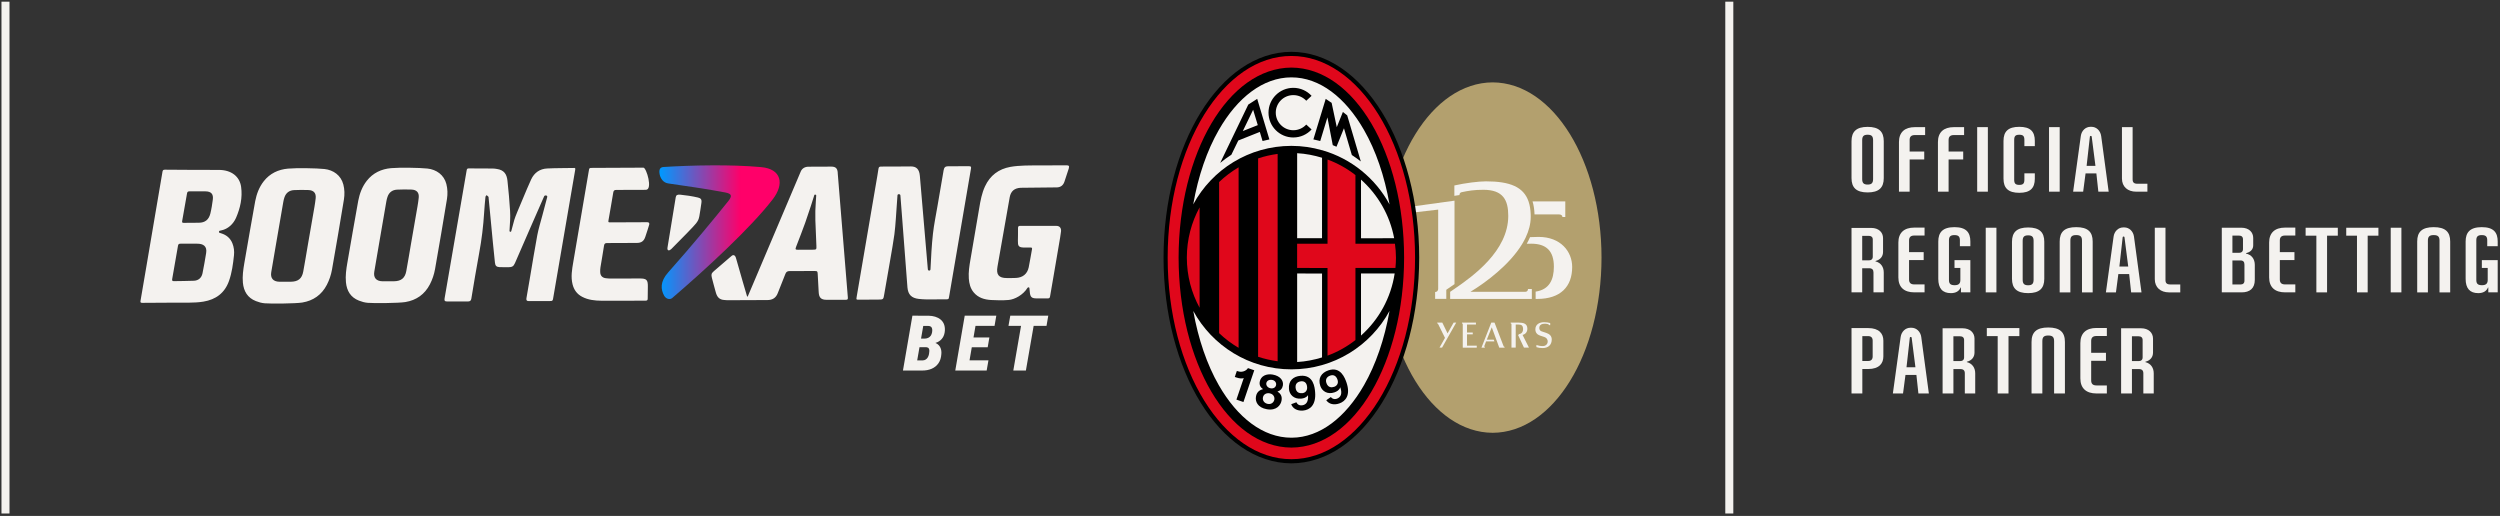 <svg width="911" height="188" viewBox="0 0 911 188" fill="none" xmlns="http://www.w3.org/2000/svg">
<rect x="0" y="0" width="911" height="188" fill="#333333" stroke="none"/>
<path d="M2 0.611V187.117" stroke="#F4F2EF" stroke-width="2.925" stroke-miterlimit="10"/>
<path d="M630.158 0.611V187.117" stroke="#F4F2EF" stroke-width="2.925" stroke-miterlimit="10"/>
<path d="M543.928 30.016C521.765 30.122 504.28 58.804 504.27 93.877C504.28 128.927 521.768 157.615 543.928 157.712C566.102 157.615 583.574 128.93 583.594 93.877C583.574 58.807 566.102 30.122 543.928 30.016Z" fill="#B3A06E"/>
<path d="M522.961 106.412V108.917H527.03V105.596L527.636 105.177C527.915 104.984 528.215 104.78 528.531 104.564C528.993 104.248 529.496 103.904 530.025 103.538V73.121L514.929 75.203V77.444L524.072 76.382V105.19C524.072 106.053 523.513 106.412 522.954 106.412H522.961Z" fill="#F4F2EF"/>
<path d="M558.196 105.317H556.799C556.799 105.793 556.532 106.34 555.8 106.34L535.826 106.333C541.463 102.913 550.081 96.491 554.669 88.928C555.148 88.142 555.581 87.343 555.96 86.537C557.115 84.096 557.8 81.561 557.8 78.993C557.8 78.704 557.793 78.417 557.787 78.137C557.727 76.332 557.467 74.76 557.002 73.405C555.188 68.113 550.22 66.081 541.489 66.081C538.761 66.081 533.9 66.697 529.97 67.586V71.363L531.833 71.073C531.833 70.594 532.033 70.184 532.565 70.048C535.161 69.501 537.16 69.158 540.554 69.158C547.745 69.158 549.611 72.918 549.611 78.657C549.611 91.429 536.791 100.621 530.033 105.251C529.451 105.647 528.919 106.01 528.439 106.34V108.924H558.199V105.324L558.196 105.317Z" fill="#F4F2EF"/>
<path d="M538.13 126.676V125.973H534.577V121.82H536.673V121.17H534.577V118.266H537.831V117.563H532.743V117.85C532.9 117.85 533.029 117.953 533.029 118.176V126.679H538.13V126.676Z" fill="#F4F2EF"/>
<path d="M541.531 124.411H544.562L544.329 123.775H541.79L543.6 119.269L546.332 126.679H548.259V126.393C548.049 126.393 547.959 126.289 547.883 126.093L544.605 117.563H543.421L539.844 126.679H541.055V126.393C540.925 126.393 540.859 126.313 540.859 126.209C540.859 126.169 540.872 126.103 540.899 126.053L541.534 124.411H541.531Z" fill="#F4F2EF"/>
<path d="M525.486 126.675L530.64 117.56H529.701L527.489 121.48L525.575 117.56H523.702V117.846C523.805 117.846 523.935 117.859 524.028 118.029L526.554 123.121L524.551 126.678H525.489L525.486 126.675Z" fill="#F4F2EF"/>
<path d="M569.34 79.08H570.391V73.401H558.463C558.885 74.793 559.125 76.369 559.182 78.134H568.136C568.921 78.134 569.343 78.554 569.343 79.08H569.34Z" fill="#F4F2EF"/>
<path d="M572.903 97.314C572.903 91.639 568.704 86.33 560.668 86.33C559.587 86.33 558.539 86.36 557.547 86.417C557.201 87.216 556.799 88.022 556.343 88.828C556.905 88.808 557.457 88.801 557.99 88.801C563.45 88.801 566.232 91.429 566.232 97.157C566.232 101.927 564.571 105.53 559.584 106.266V108.931C559.767 108.931 559.953 108.931 560.139 108.931C568.701 108.931 572.9 104.411 572.9 97.314H572.903Z" fill="#F4F2EF"/>
<path d="M562.166 126.116C561.371 126.116 560.449 125.933 559.864 125.727V126.496C560.656 126.729 561.178 126.836 562.166 126.836C564.156 126.836 565.457 125.69 565.457 123.712C565.457 122.41 564.625 121.694 563.414 121.291L561.734 120.731C561.265 120.574 560.915 120.145 560.915 119.519C560.915 118.27 562.02 117.957 562.892 117.957C563.684 117.957 564.425 118.127 564.532 118.49H564.895V117.72C564.116 117.524 563.647 117.407 562.659 117.407C561.188 117.407 559.484 118.07 559.484 120.012C559.484 121.144 560.11 121.927 561.165 122.276L562.712 122.783C563.637 123.082 563.986 123.758 563.986 124.424C563.986 125.377 563.258 126.116 562.166 126.116Z" fill="#F4F2EF"/>
<path d="M553.578 121.726L553.202 122.116L555.334 126.675H557.155L554.812 122.039C556.037 121.753 556.569 120.827 556.569 119.774C556.569 117.846 555.022 117.56 553.328 117.56H550.493V117.846C550.65 117.846 550.779 117.949 550.779 118.172V126.675H552.327V118.262H553.328C554.499 118.262 555.008 118.679 555.008 120.007C555.008 120.827 554.566 121.623 553.578 121.726Z" fill="#F4F2EF"/>
<path d="M423.993 93.877C424.01 52.693 444.543 18.998 470.576 18.882C496.616 18.998 517.129 52.693 517.156 93.877C517.129 135.045 496.613 168.732 470.576 168.845C444.546 168.732 424.01 135.045 423.993 93.877Z" fill="black"/>
<path d="M474.089 138.942C473.414 139.012 471.96 139.411 472.103 141.197C472.252 143.062 473.52 143.348 474.518 143.275C475.463 143.202 476.445 142.499 476.315 141.043C476.205 139.631 475.46 138.815 474.089 138.942ZM474.089 138.942C473.414 139.012 471.96 139.411 472.103 141.197C472.252 143.062 473.52 143.348 474.518 143.275C475.463 143.202 476.445 142.499 476.315 141.043C476.205 139.631 475.46 138.815 474.089 138.942ZM487.382 138.342C486.926 137.017 486.014 136.417 484.703 136.867C484.055 137.08 482.757 137.856 483.333 139.531C483.931 141.293 485.226 141.277 486.187 140.95C487.086 140.64 487.864 139.748 487.385 138.342M487.382 138.342C486.926 137.017 486.014 136.417 484.703 136.867C484.055 137.08 482.757 137.856 483.333 139.531C483.931 141.293 485.226 141.277 486.187 140.95C487.086 140.64 487.864 139.748 487.385 138.342M462.63 143.321C461.668 143.145 460.44 143.521 460.207 144.85C460.004 146.032 460.8 146.978 462.011 147.188C463.388 147.438 464.223 146.472 464.373 145.619C464.536 144.744 464.094 143.588 462.63 143.321ZM463.631 138.456C462.443 138.239 461.605 138.745 461.442 139.645C461.325 140.371 461.858 141.293 463.009 141.493C464.04 141.686 464.852 141.157 465.009 140.281C465.168 139.345 464.476 138.609 463.628 138.456M463.631 138.456C462.443 138.239 461.605 138.745 461.442 139.645C461.325 140.371 461.858 141.293 463.009 141.493C464.04 141.686 464.852 141.157 465.009 140.281C465.168 139.345 464.476 138.609 463.628 138.456M462.63 143.321C461.668 143.145 460.44 143.521 460.207 144.85C460.004 146.032 460.8 146.978 462.011 147.188C463.388 147.438 464.223 146.472 464.373 145.619C464.536 144.744 464.094 143.588 462.63 143.321ZM472.682 99.649V131.915C475.823 131.741 478.847 131.142 481.745 130.246V129.88L481.752 99.683L472.678 99.653L472.682 99.649ZM472.682 55.827V86.81H481.745L481.752 57.812V57.482C478.864 56.603 475.829 56.004 472.678 55.824M495.95 65.452L495.957 86.817L508.032 86.81C506.458 78.384 502.096 70.934 495.95 65.449M495.95 99.662V122.283C502.405 116.531 506.85 108.608 508.215 99.662H495.95ZM456.644 39.998L452.887 47.754L458.337 45.599L456.644 40.001V39.998ZM456.644 39.998L452.887 47.754L458.337 45.599L456.644 40.001V39.998ZM497.055 47.384C490.253 35.498 480.88 28.201 470.609 28.194C470.589 28.194 470.579 28.201 470.559 28.201V28.194C460.287 28.218 450.911 35.515 444.12 47.384C439.841 54.828 436.626 64.117 434.81 74.471C441.701 61.755 455.13 53.156 470.589 53.156C474.465 53.156 478.198 53.716 481.752 54.741V54.711L481.885 54.765C492.43 57.812 501.217 65.002 506.351 74.494C504.531 64.123 501.33 54.828 497.051 47.384M460.074 51.388L459.079 48.071L451.23 51.201L448.708 56.39C447.291 57.296 445.926 58.285 444.635 59.367L454.874 38.109L458.124 36.024L462.566 50.805C461.728 50.975 460.889 51.161 460.074 51.388ZM471.287 50.099C466.306 50.099 462.24 46.056 462.24 41.05C462.24 36.044 466.306 32.008 471.287 32.008C473.913 32.008 476.285 33.13 477.939 34.925L475.999 36.707C474.821 35.445 473.147 34.659 471.287 34.659C467.767 34.659 464.889 37.516 464.889 41.047C464.889 44.577 467.767 47.454 471.287 47.454C473.147 47.454 474.821 46.665 475.999 45.389L477.942 47.171C476.288 48.976 473.929 50.095 471.287 50.095M492.609 56.486L489.738 46.732L487.016 53.472C486.573 53.276 486.111 53.083 485.658 52.893L483.712 42.778L481.093 51.388C480.281 51.168 479.43 50.968 478.598 50.795L483.09 36.024L485.249 37.476L487.122 46.342L489.352 40.793L490.922 42.046L495.883 58.828C494.829 57.989 493.734 57.226 492.609 56.486ZM452.884 47.754L458.334 45.599L456.64 40.001L452.884 47.757V47.754ZM456.644 39.998L452.887 47.754L458.337 45.599L456.644 40.001V39.998ZM456.644 39.998L452.887 47.754L458.337 45.599L456.644 40.001V39.998ZM462.63 143.321C461.668 143.145 460.44 143.521 460.207 144.85C460.004 146.032 460.8 146.978 462.011 147.188C463.388 147.438 464.223 146.472 464.373 145.619C464.536 144.744 464.094 143.588 462.63 143.321ZM463.631 138.456C462.443 138.239 461.605 138.745 461.442 139.645C461.325 140.371 461.858 141.293 463.009 141.493C464.04 141.686 464.852 141.157 465.009 140.281C465.168 139.345 464.476 138.609 463.628 138.456M463.631 138.456C462.443 138.239 461.605 138.745 461.442 139.645C461.325 140.371 461.858 141.293 463.009 141.493C464.04 141.686 464.852 141.157 465.009 140.281C465.168 139.345 464.476 138.609 463.628 138.456M462.63 143.321C461.668 143.145 460.44 143.521 460.207 144.85C460.004 146.032 460.8 146.978 462.011 147.188C463.388 147.438 464.223 146.472 464.373 145.619C464.536 144.744 464.094 143.588 462.63 143.321ZM462.63 143.321C461.668 143.145 460.44 143.521 460.207 144.85C460.004 146.032 460.8 146.978 462.011 147.188C463.388 147.438 464.223 146.472 464.373 145.619C464.536 144.744 464.094 143.588 462.63 143.321ZM463.631 138.456C462.443 138.239 461.605 138.745 461.442 139.645C461.325 140.371 461.858 141.293 463.009 141.493C464.04 141.686 464.852 141.157 465.009 140.281C465.168 139.345 464.476 138.609 463.628 138.456M474.089 138.942C473.414 139.012 471.96 139.411 472.103 141.197C472.252 143.062 473.52 143.348 474.518 143.275C475.463 143.202 476.445 142.499 476.315 141.043C476.205 139.631 475.46 138.815 474.089 138.942ZM487.382 138.342C486.926 137.017 486.014 136.417 484.703 136.867C484.055 137.08 482.757 137.856 483.333 139.531C483.931 141.293 485.226 141.277 486.187 140.95C487.086 140.64 487.864 139.748 487.385 138.342M487.382 138.342C486.926 137.017 486.014 136.417 484.703 136.867C484.055 137.08 482.757 137.856 483.333 139.531C483.931 141.293 485.226 141.277 486.187 140.95C487.086 140.64 487.864 139.748 487.385 138.342M474.089 138.942C473.414 139.012 471.96 139.411 472.103 141.197C472.252 143.062 473.52 143.348 474.518 143.275C475.463 143.202 476.445 142.499 476.315 141.043C476.205 139.631 475.46 138.815 474.089 138.942ZM463.631 138.456C462.443 138.239 461.605 138.745 461.442 139.645C461.325 140.371 461.858 141.293 463.009 141.493C464.04 141.686 464.852 141.157 465.009 140.281C465.168 139.345 464.476 138.609 463.628 138.456M462.63 143.321C461.668 143.145 460.44 143.521 460.207 144.85C460.004 146.032 460.8 146.978 462.011 147.188C463.388 147.438 464.223 146.472 464.373 145.619C464.536 144.744 464.094 143.588 462.63 143.321ZM462.63 143.321C461.668 143.145 460.44 143.521 460.207 144.85C460.004 146.032 460.8 146.978 462.011 147.188C463.388 147.438 464.223 146.472 464.373 145.619C464.536 144.744 464.094 143.588 462.63 143.321ZM463.631 138.456C462.443 138.239 461.605 138.745 461.442 139.645C461.325 140.371 461.858 141.293 463.009 141.493C464.04 141.686 464.852 141.157 465.009 140.281C465.168 139.345 464.476 138.609 463.628 138.456M474.089 138.942C473.414 139.012 471.96 139.411 472.103 141.197C472.252 143.062 473.52 143.348 474.518 143.275C475.463 143.202 476.445 142.499 476.315 141.043C476.205 139.631 475.46 138.815 474.089 138.942ZM487.382 138.342C486.926 137.017 486.014 136.417 484.703 136.867C484.055 137.08 482.757 137.856 483.333 139.531C483.931 141.293 485.226 141.277 486.187 140.95C487.086 140.64 487.864 139.748 487.385 138.342M487.382 138.342C486.926 137.017 486.014 136.417 484.703 136.867C484.055 137.08 482.757 137.856 483.333 139.531C483.931 141.293 485.226 141.277 486.187 140.95C487.086 140.64 487.864 139.748 487.385 138.342M474.089 138.942C473.414 139.012 471.96 139.411 472.103 141.197C472.252 143.062 473.52 143.348 474.518 143.275C475.463 143.202 476.445 142.499 476.315 141.043C476.205 139.631 475.46 138.815 474.089 138.942ZM463.631 138.456C462.443 138.239 461.605 138.745 461.442 139.645C461.325 140.371 461.858 141.293 463.009 141.493C464.04 141.686 464.852 141.157 465.009 140.281C465.168 139.345 464.476 138.609 463.628 138.456M462.63 143.321C461.668 143.145 460.44 143.521 460.207 144.85C460.004 146.032 460.8 146.978 462.011 147.188C463.388 147.438 464.223 146.472 464.373 145.619C464.536 144.744 464.094 143.588 462.63 143.321ZM470.592 134.592C455.143 134.592 441.724 125.983 434.826 113.304C436.656 123.625 439.854 132.897 444.12 140.347C450.911 152.207 460.287 159.497 470.572 159.497H470.782C480.98 159.418 490.29 152.147 497.055 140.347C501.324 132.897 504.511 123.625 506.345 113.304C499.454 125.99 486.024 134.592 470.592 134.592ZM453.103 146.499L450.551 145.619L453.223 137.76C452.641 137.983 451.753 137.983 450.455 137.53L449.962 137.36L450.212 136.651L450.202 136.634L450.708 135.172L451.084 135.285C453.01 135.961 454.547 134.666 454.734 134.129L457.053 134.929L453.11 146.495L453.103 146.499ZM467.484 140.461C467.298 141.513 466.672 142.342 465.501 142.652C466.682 143.471 467.275 144.387 466.992 145.982C466.726 147.531 465.202 149.766 461.651 149.126C458.201 148.517 457.382 146.239 457.665 144.56C457.775 143.964 458.065 142.312 460.254 141.796C459.276 141.147 458.85 140.254 459.049 139.118C459.415 137.017 461.455 136.084 463.804 136.497C466.566 137.004 467.79 138.759 467.484 140.464M474.841 149.609C472.745 149.792 471.101 148.91 470.516 147.295L472.405 146.585V146.612C472.798 147.441 473.623 147.897 474.715 147.658C475.779 147.431 476.828 146.639 476.648 144.044L476.605 144.024C476.059 144.883 475.027 145.186 474.126 145.263C471.514 145.48 469.853 143.824 469.697 141.759C469.437 138.722 471.284 137.15 473.943 136.94C478.634 136.551 479.087 141.147 479.23 142.885C479.623 147.658 477.287 149.39 474.841 149.609ZM488.044 147.015C486.051 147.704 484.254 147.251 483.286 145.843L484.95 144.684V144.7C485.549 145.4 486.447 145.656 487.435 145.17C488.42 144.677 489.255 143.654 488.42 141.177L488.383 141.147C488.067 142.146 487.136 142.679 486.281 142.975C483.815 143.824 481.809 142.625 481.13 140.667C480.148 137.793 481.556 135.811 484.075 134.955C488.533 133.43 490.094 137.776 490.669 139.405C492.21 143.958 490.373 146.222 488.047 147.012M484.7 136.867C484.051 137.08 482.754 137.856 483.329 139.531C483.928 141.293 485.222 141.277 486.184 140.95C487.082 140.64 487.861 139.748 487.382 138.342C486.926 137.017 486.014 136.417 484.703 136.867M474.089 138.942C473.414 139.012 471.96 139.411 472.103 141.197C472.252 143.062 473.52 143.348 474.518 143.275C475.463 143.202 476.445 142.499 476.315 141.043C476.205 139.631 475.46 138.815 474.089 138.942ZM463.631 138.456C462.443 138.239 461.605 138.745 461.442 139.645C461.325 140.371 461.858 141.293 463.009 141.493C464.04 141.686 464.852 141.157 465.009 140.281C465.168 139.345 464.476 138.609 463.628 138.456M462.63 143.321C461.668 143.145 460.44 143.521 460.207 144.85C460.004 146.032 460.8 146.978 462.011 147.188C463.388 147.438 464.223 146.472 464.373 145.619C464.536 144.744 464.094 143.588 462.63 143.321ZM462.63 143.321C461.668 143.145 460.44 143.521 460.207 144.85C460.004 146.032 460.8 146.978 462.011 147.188C463.388 147.438 464.223 146.472 464.373 145.619C464.536 144.744 464.094 143.588 462.63 143.321ZM463.631 138.456C462.443 138.239 461.605 138.745 461.442 139.645C461.325 140.371 461.858 141.293 463.009 141.493C464.04 141.686 464.852 141.157 465.009 140.281C465.168 139.345 464.476 138.609 463.628 138.456M474.089 138.942C473.414 139.012 471.96 139.411 472.103 141.197C472.252 143.062 473.52 143.348 474.518 143.275C475.463 143.202 476.445 142.499 476.315 141.043C476.205 139.631 475.46 138.815 474.089 138.942ZM487.382 138.342C486.926 137.017 486.014 136.417 484.703 136.867C484.055 137.08 482.757 137.856 483.333 139.531C483.931 141.293 485.226 141.277 486.187 140.95C487.086 140.64 487.864 139.748 487.385 138.342M487.382 138.342C486.926 137.017 486.014 136.417 484.703 136.867C484.055 137.08 482.757 137.856 483.333 139.531C483.931 141.293 485.226 141.277 486.187 140.95C487.086 140.64 487.864 139.748 487.385 138.342M474.089 138.942C473.414 139.012 471.96 139.411 472.103 141.197C472.252 143.062 473.52 143.348 474.518 143.275C475.463 143.202 476.445 142.499 476.315 141.043C476.205 139.631 475.46 138.815 474.089 138.942ZM463.631 138.456C462.443 138.239 461.605 138.745 461.442 139.645C461.325 140.371 461.858 141.293 463.009 141.493C464.04 141.686 464.852 141.157 465.009 140.281C465.168 139.345 464.476 138.609 463.628 138.456M462.63 143.321C461.668 143.145 460.44 143.521 460.207 144.85C460.004 146.032 460.8 146.978 462.011 147.188C463.388 147.438 464.223 146.472 464.373 145.619C464.536 144.744 464.094 143.588 462.63 143.321ZM462.63 143.321C461.668 143.145 460.44 143.521 460.207 144.85C460.004 146.032 460.8 146.978 462.011 147.188C463.388 147.438 464.223 146.472 464.373 145.619C464.536 144.744 464.094 143.588 462.63 143.321ZM463.631 138.456C462.443 138.239 461.605 138.745 461.442 139.645C461.325 140.371 461.858 141.293 463.009 141.493C464.04 141.686 464.852 141.157 465.009 140.281C465.168 139.345 464.476 138.609 463.628 138.456M474.089 138.942C473.414 139.012 471.96 139.411 472.103 141.197C472.252 143.062 473.52 143.348 474.518 143.275C475.463 143.202 476.445 142.499 476.315 141.043C476.205 139.631 475.46 138.815 474.089 138.942ZM474.089 138.942C473.414 139.012 471.96 139.411 472.103 141.197C472.252 143.062 473.52 143.348 474.518 143.275C475.463 143.202 476.445 142.499 476.315 141.043C476.205 139.631 475.46 138.815 474.089 138.942ZM463.631 138.456C462.443 138.239 461.605 138.745 461.442 139.645C461.325 140.371 461.858 141.293 463.009 141.493C464.04 141.686 464.852 141.157 465.009 140.281C465.168 139.345 464.476 138.609 463.628 138.456M462.63 143.321C461.668 143.145 460.44 143.521 460.207 144.85C460.004 146.032 460.8 146.978 462.011 147.188C463.388 147.438 464.223 146.472 464.373 145.619C464.536 144.744 464.094 143.588 462.63 143.321Z" fill="#F4F2EF"/>
<path d="M502.345 41.771C494.13 28.47 482.87 20.383 470.576 20.396C458.275 20.38 447.025 28.466 438.803 41.771C430.608 55.066 425.49 73.501 425.5 93.876C425.49 114.242 430.608 132.673 438.803 145.961C447.021 159.24 458.271 167.336 470.576 167.326C482.87 167.336 494.127 159.24 502.345 145.961C510.554 132.673 515.655 114.242 515.648 93.876C515.655 73.501 510.554 55.066 502.345 41.771ZM470.576 163.1C447.527 162.987 429.516 131.86 429.483 93.876C429.516 55.879 447.527 24.759 470.576 24.626C493.628 24.759 511.635 55.879 511.655 93.876C511.635 131.86 493.628 162.987 470.576 163.1ZM472.672 97.646V88.821H483.752V58.131C487.466 59.493 490.876 61.414 493.921 63.796L493.927 88.821H508.321C508.534 90.486 508.691 92.148 508.691 93.873C508.691 95.142 508.621 96.404 508.494 97.646H493.924V123.917C490.879 126.292 487.462 128.233 483.749 129.595V97.656L472.669 97.64L472.672 97.646ZM465.571 56.089V131.64C463.126 131.314 460.733 130.768 458.451 130.005V57.724C460.737 56.958 463.126 56.405 465.571 56.086M451.347 60.971V126.751C448.775 125.243 446.399 123.451 444.243 121.399V66.327C446.399 64.285 448.775 62.493 451.347 60.971ZM432.484 93.876C432.484 87.245 434.171 81.014 437.136 75.566V112.147C434.171 106.715 432.484 100.497 432.484 93.873" fill="#E0071B"/>
<path d="M389.493 61.3C388.943 63.012 388.461 64.52 387.877 66.216C387.454 67.462 386.6 68.199 385.246 68.284C382.97 68.292 374.425 68.419 371.929 68.428C369.661 68.555 368.35 69.648 367.935 71.877C367.309 75.234 366.751 78.599 366.158 81.964C365.278 87.007 364.415 92.058 363.493 97.093C362.943 100.068 363.916 101.331 366.928 101.322C368.028 101.322 369.137 101.339 370.236 101.28C372.699 101.144 374.323 99.847 374.856 97.449C375.381 94.787 375.66 93.007 376.066 90.795C376.151 90.338 375.981 90.185 375.541 90.194C374.78 90.21 373.655 90.227 372.893 90.194C371.116 90.117 370.896 89.507 370.922 87.761C370.939 86.201 370.99 84.642 370.964 83.091C370.964 82.489 371.209 82.303 371.751 82.294C373.908 82.286 383.824 82.311 384.975 82.311C386.126 82.311 386.786 83.108 386.633 84.354C386.464 85.778 386.202 87.185 385.965 88.6C385.33 92.355 384.687 96.11 384.044 99.873C383.579 102.577 383.088 105.272 382.648 107.984C382.555 108.544 382.378 108.755 381.785 108.738C380.406 108.696 379.036 108.755 377.657 108.738C375.931 108.713 375.44 108.221 375.271 106.526C375.228 106.077 375.178 105.526 375.118 104.967C375.085 104.636 374.602 104.577 374.382 104.941C372.859 107.442 369.763 109.12 367.571 109.306C365.388 109.493 363.282 109.442 361.15 109.323C358.713 109.179 356.437 108.51 354.796 106.526C353.594 105.068 353.171 103.339 353.036 101.517C352.867 99.178 353.23 96.889 353.628 94.601C354.711 88.32 355.785 82.04 356.843 75.759C357.292 73.081 357.774 70.42 358.933 67.919C360.786 63.927 363.925 61.579 368.206 60.808C369.94 60.495 371.734 60.401 373.494 60.325C375.601 60.24 377.724 60.291 379.831 60.274C382.86 60.266 385.559 60.249 388.588 60.24C389.459 60.24 389.739 60.461 389.468 61.291M87.867 68.123C88.4 71.988 87.571 75.793 86.014 79.37C85.033 81.633 83.061 83.464 80.659 83.947C80.142 84.049 79.762 84.049 79.796 84.515C79.821 84.854 79.999 84.845 80.566 85.015C82.478 85.591 83.907 86.752 84.677 88.642C85.253 90.058 85.422 91.558 85.261 93.05C84.923 96.203 84.517 99.356 83.451 102.365C81.902 106.755 78.679 109.154 74.144 109.908C70.616 110.493 67.062 110.213 63.517 110.298C62.908 110.315 62.29 110.298 61.681 110.298C58.407 110.315 55.132 110.315 51.858 110.357C51.24 110.357 51.097 110.213 51.207 109.595C51.917 105.577 52.586 101.543 53.271 97.517C54.439 90.634 55.606 83.752 56.774 76.878C57.578 72.157 58.39 67.445 59.185 62.724C59.27 62.215 59.329 61.834 60.04 61.834C66.588 61.868 73.137 61.944 79.686 61.918C84.339 61.901 87.351 64.343 87.867 68.106M71.834 88.803C69.693 88.812 67.79 88.82 65.776 88.803C65.218 88.803 64.964 88.956 64.862 89.541C64.177 93.601 63.458 97.652 62.739 101.704C62.637 102.28 62.832 102.458 63.407 102.449C65.37 102.424 68.661 102.39 70.658 102.305C72.291 102.238 73.425 101.263 73.78 99.653C74.22 97.661 74.778 94.245 75.117 92.228C75.548 89.651 73.992 88.795 71.851 88.803M74.922 69.733C72.968 69.699 71.005 69.758 69.05 69.725C68.458 69.716 68.238 69.962 68.153 70.479C67.57 73.835 66.978 77.2 66.377 80.557C66.292 81.04 66.427 81.209 66.927 81.209C68.263 81.209 71.106 81.167 72.435 81.167C74.736 81.158 76.107 80.04 76.657 77.811C77.071 76.158 77.317 74.463 77.545 72.776C77.824 70.733 76.978 69.767 74.931 69.733M209.118 61.206C205.869 61.274 202.629 61.232 199.388 61.393C196.698 61.529 194.718 62.919 193.559 65.368C193.026 66.495 192.518 67.64 192.044 68.801C190.902 71.606 189.438 75.005 188.491 77.251C187.983 78.463 187.628 79.421 187.425 80.082C187.002 81.523 186.638 82.904 186.3 84.252C186.215 84.6 185.673 84.523 185.657 84.167C185.648 83.828 185.877 80.574 185.893 80.158C185.927 79.183 185.961 78.277 185.868 76.802C185.648 73.149 185.31 69.496 184.92 65.86C184.667 63.427 183.643 61.944 181.071 61.571C180.589 61.503 180.098 61.41 179.616 61.41C176.68 61.385 173.735 61.393 170.799 61.367C170.292 61.367 170.131 61.579 170.055 62.054C169.733 64.004 163.269 101.398 162.009 108.73C161.865 109.578 162.076 109.857 162.948 109.857C165.579 109.849 169.962 109.857 170.588 109.849C171.214 109.849 171.62 109.603 171.747 108.874C172.678 103.306 173.575 97.745 174.615 92.202C175.529 87.303 176.121 82.379 176.426 77.412C176.544 75.522 176.714 73.64 176.9 71.75C176.925 71.522 177.17 71.318 177.314 71.106C177.543 71.301 177.796 71.479 177.991 71.708C178.076 71.801 178.033 72.005 178.05 72.157C178.152 73.191 178.253 74.225 178.355 75.251C178.769 79.624 179.184 83.998 179.607 88.371C179.844 90.829 180.098 93.287 180.36 95.745C180.487 96.881 180.927 97.288 182.095 97.347C182.924 97.389 184.37 97.381 185.225 97.373C186.528 97.373 187.129 97.118 187.662 95.855C188.728 93.321 198.153 71.827 198.28 71.538C198.508 71.004 199.583 71.165 199.414 71.793C198.796 74.056 198.212 76.327 197.612 78.599C196.994 80.955 196.249 83.294 195.793 85.684C194.82 90.872 193.99 96.076 193.102 101.28C192.628 104.068 191.951 107.933 191.833 108.671C191.714 109.417 191.968 109.713 192.611 109.713C193.254 109.713 197.848 109.679 200.784 109.696C201.394 109.696 201.478 109.239 201.554 108.772C202.367 103.992 208.907 65.877 209.609 61.851C209.694 61.376 209.634 61.173 209.11 61.181M162.88 72.496C162.229 76.649 159.318 93.719 158.523 98.093C158.176 100.017 157.558 101.873 156.653 103.619C154.758 107.272 151.712 109.408 147.71 110.069C145.248 110.476 136.051 110.544 133.987 110.349C132.904 110.256 131.812 109.95 130.805 109.552C127.768 108.366 126.355 105.984 126.059 102.848C125.831 100.458 126.169 98.093 126.575 95.754C127.286 91.668 129.883 76.59 130.543 73.149C131.051 70.521 131.973 68.038 133.648 65.894C135.89 63.02 138.97 61.588 142.498 61.274C145.629 60.995 152.778 61.105 155.765 61.418C159.014 61.766 161.789 63.715 162.652 67.038C163.117 68.835 163.159 70.674 162.88 72.488M152.583 72.038C152.778 70.157 151.83 69.148 149.927 69.08C148.184 69.013 146.432 69.021 144.698 69.106C142.98 69.191 141.762 70.081 141.204 71.742C141.018 72.284 140.874 72.852 140.781 73.42C139.892 78.497 139.021 83.574 138.158 88.642C137.566 92.101 136.973 95.55 136.39 99.008C136.026 101.161 137.066 102.424 139.266 102.492C140.028 102.517 142.913 102.492 143.581 102.492C146.187 102.449 147.575 101.348 148.048 98.805C148.641 95.601 149.165 92.38 149.715 89.168C150.35 85.506 150.993 81.845 151.619 78.183C151.966 76.141 152.372 74.107 152.583 72.047M125.111 67.216C125.577 69.013 125.619 70.852 125.331 72.666C124.68 76.819 121.769 93.889 120.974 98.262C120.627 100.186 120.01 102.043 119.104 103.789C117.209 107.442 114.155 109.578 110.161 110.239C107.699 110.646 98.502 110.713 96.438 110.518C95.355 110.425 94.263 110.12 93.257 109.722C90.219 108.535 88.806 106.153 88.51 103.017C88.282 100.627 88.629 98.271 89.026 95.923C89.737 91.838 92.334 76.76 92.994 73.318C93.502 70.691 94.424 68.207 96.099 66.063C98.341 63.19 101.421 61.757 104.949 61.444C108.08 61.164 115.229 61.274 118.216 61.588C121.465 61.935 124.248 63.885 125.103 67.207M115.035 72.208C115.229 70.326 114.282 69.318 112.378 69.25C110.635 69.182 108.884 69.191 107.149 69.275C105.44 69.36 104.222 70.25 103.655 71.911C103.469 72.454 103.325 73.022 103.232 73.59C102.352 78.666 101.48 83.743 100.609 88.812C100.017 92.27 99.424 95.72 98.841 99.178C98.477 101.331 99.518 102.594 101.717 102.661C102.479 102.687 105.364 102.661 106.032 102.661C108.647 102.619 110.034 101.517 110.5 98.974C111.092 95.771 111.616 92.55 112.166 89.338C112.801 85.676 113.444 82.014 114.07 78.353C114.417 76.31 114.823 74.276 115.035 72.216M305.249 62.868C305.596 67.097 307.407 89.49 308.955 108.408C309.006 109.052 308.862 109.247 308.202 109.239C305.875 109.213 303.549 109.255 301.222 109.247C299.191 109.247 298.43 108.467 298.328 106.425C298.218 104.229 298.092 102.034 297.973 99.839C297.914 98.864 297.821 98.754 296.806 98.754C293.777 98.754 290.739 98.788 287.71 98.779C286.932 98.779 286.475 99.076 286.196 99.814C285.29 102.178 284.326 104.518 283.395 106.874C282.735 108.56 281.466 109.332 279.698 109.34C274.799 109.366 269.9 109.391 265.002 109.4C264.638 109.4 264.265 109.34 263.902 109.315C262.1 109.205 261.27 108.179 260.822 106.484C260.357 104.704 259.73 102.619 259.409 101.229C259.138 100.051 259.172 99.653 260.103 98.839C261.033 98.025 265.915 93.83 266.584 93.262C267.252 92.694 267.895 92.982 268.191 94.033C268.784 96.135 269.807 99.703 270.552 102.271C271.119 104.195 271.677 106.128 272.244 108.052C272.32 108.052 272.396 108.052 272.472 108.043C273.124 106.509 273.792 104.967 274.435 103.433C280.079 90.092 291.315 63.614 291.797 62.486C292.271 61.367 293.303 60.757 294.606 60.749C297.389 60.749 300.181 60.706 302.965 60.715C304.488 60.715 305.139 61.342 305.266 62.859M297.11 76.878C297.152 74.988 297.415 71.632 297.432 71.25C297.44 70.869 296.797 70.759 296.721 71.14C296.645 71.53 294.555 77.963 293.404 81.209C292.381 84.116 291.221 86.973 290.13 89.846C289.732 90.88 289.825 91.024 290.891 91.016C292.668 91.016 294.445 90.999 296.222 90.99C297.482 90.99 297.559 90.897 297.499 89.6C297.372 86.608 297.254 83.625 297.119 80.277C297.119 79.379 297.085 78.124 297.11 76.878ZM353.137 60.562C350.218 60.579 347.35 60.579 345.413 60.588C344.414 60.588 344.025 61.088 343.856 62.054C343.094 66.563 342.375 70.606 341.614 75.115C341.047 78.455 340.353 81.777 339.972 85.133C339.49 89.405 339.279 93.847 339.067 98.144C339.042 98.737 338.162 98.805 338.103 98.11C336.783 83.006 336.038 73.886 335.192 64.054C334.98 61.596 333.864 60.63 331.901 60.647C329.219 60.656 322.67 60.732 321.079 60.698C320.42 60.681 320.2 60.91 320.106 61.554C319.844 63.393 319.506 65.224 319.193 67.063C318.279 72.377 312.813 104.382 312.17 108.171C311.993 109.205 312.018 109.205 313.033 109.205C315.326 109.205 317.627 109.188 319.92 109.171C321.926 109.162 321.9 109.154 322.222 107.196C322.831 103.5 325.471 88.973 325.919 85.379C326.376 81.718 326.537 78.022 326.816 74.344C326.9 73.276 326.943 72.208 327.044 71.148C327.104 70.598 328.068 70.657 328.102 71.191C328.271 73.776 328.55 76.878 328.745 79.463C329.126 84.455 330.378 101.314 330.674 104.746C330.902 107.374 332.18 108.628 334.811 108.925C335.75 109.027 336.698 109.094 337.646 109.103C339.972 109.12 342.299 109.086 344.626 109.077C345.675 109.077 345.692 109.077 345.87 108.018C346.377 105.043 352.748 67.597 353.831 61.41C353.958 60.706 353.746 60.571 353.112 60.579M235.829 80.972C235.211 80.972 226.954 81.014 222.512 81.031C221.623 81.031 221.606 81.023 221.75 80.167C222.317 76.827 222.935 73.505 223.468 70.157C223.595 69.36 223.933 69.208 224.669 69.208C228.223 69.216 232.715 69.182 235.338 69.174C237.969 69.165 235.55 61.088 234.467 61.096C233.375 61.096 221.606 61.156 215.929 61.181C214.728 61.181 214.736 61.181 214.533 62.419C214.042 65.368 209.507 91.846 208.898 95.508C208.45 98.186 207.959 100.864 208.636 103.585C209.144 105.628 210.26 107.17 212.139 108.154C214.347 109.315 216.767 109.561 219.178 109.586C224.534 109.637 229.898 109.552 235.254 109.561C235.897 109.561 236.023 109.315 236.023 108.764C236.023 107.357 236.049 105.958 236.074 104.551C236.125 101.975 235.643 101.466 233.088 101.475C229.627 101.475 226.167 101.509 222.706 101.509C222.038 101.509 221.361 101.466 220.693 101.373C219.432 101.195 218.747 100.415 218.713 99.135C218.696 98.559 218.713 97.974 218.806 97.406C219.229 94.787 219.711 92.177 220.1 89.549C220.219 88.77 220.515 88.558 221.276 88.566C224.889 88.583 228.502 88.566 232.115 88.524C233.714 88.507 234.627 87.854 235.135 86.346C235.626 84.888 236.421 82.455 236.573 81.862C236.726 81.26 236.455 80.972 235.829 80.972ZM254.333 71.979C252.302 71.488 249.696 71.115 247.843 70.937C246.828 70.835 246.362 71.106 246.236 71.894C245.525 76.31 244.002 85.54 243.24 90.185C243.012 91.6 244.01 91.363 244.611 90.761C248.418 86.939 252.953 82.337 253.664 81.379C254.375 80.43 254.595 79.972 254.832 78.828C255.077 77.683 255.348 75.446 255.576 74.056C255.805 72.666 255.407 72.242 254.333 71.979Z" fill="#F4F2EF"/>
<path d="M241.724 60.867C240.523 60.944 240.041 61.825 240.379 63.512C240.667 64.987 241.648 66.58 243.518 66.843C249.187 67.639 258.045 68.945 264.23 70.123C266.777 70.606 266.853 71.454 265.313 73.377C260.533 79.336 252.351 89.303 243.459 99.288C240.447 102.67 240.794 105.526 242.003 107.721C242.723 109.035 244.169 109.272 244.965 108.594C257.021 98.262 273.511 83.108 281.6 72.606C285.889 67.038 284.815 61.545 277.327 60.893C271.709 60.393 265.567 60.223 259.653 60.248C253.053 60.274 246.733 60.545 241.733 60.859" fill="url(#paint0_linear_1_8811)"/>
<path d="M343.962 118.061C343.666 117.391 343.251 116.832 342.693 116.391C342.143 115.951 341.491 115.62 340.755 115.4C340.019 115.179 339.224 115.061 338.386 115.052L332.481 115.035L329.037 135.021H335.983C337.278 135.038 338.445 134.826 339.478 134.385C340.51 133.945 341.339 133.275 341.965 132.385C342.591 131.487 342.947 130.359 343.031 128.995C343.107 128.122 342.989 127.367 342.693 126.715C342.397 126.062 341.948 125.562 341.348 125.206C341.195 125.113 341.034 125.037 340.857 124.969C341.111 124.892 341.364 124.799 341.601 124.689C342.388 124.325 343.023 123.791 343.497 123.087C343.97 122.384 344.241 121.511 344.309 120.46C344.36 119.536 344.241 118.739 343.953 118.061H343.962ZM338.234 118.764C338.708 118.773 339.055 118.883 339.283 119.087C339.503 119.29 339.638 119.561 339.689 119.9C339.732 120.231 339.723 120.612 339.664 121.036C339.579 121.536 339.418 121.968 339.182 122.316C338.936 122.663 338.623 122.926 338.234 123.113C337.887 123.274 337.498 123.358 337.066 123.384H335.628L336.432 118.764L338.242 118.781L338.234 118.764ZM338.547 128.927C338.471 129.368 338.335 129.766 338.141 130.13C337.946 130.495 337.684 130.783 337.354 130.995C337.024 131.207 336.626 131.326 336.144 131.342L334.224 131.326L335.061 126.528H337.599C338.022 126.571 338.302 126.723 338.454 126.986C338.606 127.249 338.674 127.554 338.657 127.91C338.64 128.266 338.606 128.605 338.539 128.927H338.547Z" fill="#F4F2EF"/>
<path d="M362.41 118.756L363.053 115.035H356.123H354.516H351.546L348.103 135.021H351.047H352.654H359.541L360.193 131.317H353.297L354.118 126.554H359.914L360.531 122.968H354.744L355.472 118.756H362.41Z" fill="#F4F2EF"/>
<path d="M381.99 115.035H377.303H372.709H368.148L367.488 118.756H372.066L369.248 135.021H373.834L376.66 118.756H381.347L381.99 115.035Z" fill="#F4F2EF"/>
<path d="M680.567 46.23C684.689 46.23 686.442 47.963 686.442 51.447V64.905C686.442 68.389 684.668 70.122 680.567 70.122C676.467 70.122 674.692 68.389 674.692 64.905V51.447C674.692 47.963 676.467 46.23 680.567 46.23ZM678.58 65.247C678.58 66.681 679.135 67.258 680.567 67.258C682 67.258 682.554 66.681 682.554 65.247V51.105C682.554 49.649 682 49.094 680.567 49.094C679.135 49.094 678.58 49.649 678.58 51.105V65.247Z" fill="#F4F2EF"/>
<path d="M697.772 49.217C696.404 49.217 695.871 49.88 695.871 51.015V55.231H701.192V58.117H695.871V69.846H691.983V51.761C691.983 48.125 694.165 46.331 697.776 46.331H701.516V49.217H697.776H697.772Z" fill="#F4F2EF"/>
<path d="M711.972 49.217C710.604 49.217 710.071 49.88 710.071 51.015V55.231H715.392V58.117H710.071V69.846H706.184V51.761C706.184 48.125 708.365 46.331 711.976 46.331H715.716V49.217H711.976H711.972Z" fill="#F4F2EF"/>
<path d="M720.486 69.844V46.326H724.374V69.844H720.486Z" fill="#F4F2EF"/>
<path d="M737.687 53.245V50.982C737.687 49.569 737.194 49.101 735.83 49.101C734.465 49.101 733.972 49.573 733.972 50.982V65.492C733.972 66.883 734.465 67.373 735.83 67.373C737.194 67.373 737.687 66.883 737.687 65.492V63.161H741.489V65.128C741.489 68.573 739.8 70.259 735.826 70.259C731.852 70.259 730.077 68.569 730.077 65.128V51.346C730.077 47.901 731.787 46.215 735.826 46.215C739.865 46.215 741.489 47.905 741.489 51.346V53.245H737.687Z" fill="#F4F2EF"/>
<path d="M746.665 69.844V46.326H750.553V69.844H746.665Z" fill="#F4F2EF"/>
<path d="M765.667 49.556L768.402 69.845H764.637L763.917 63.187H759.979L759.104 69.845H755.45L758.251 49.541C758.517 47.61 759.993 46.212 761.754 46.212H762.157C763.924 46.212 765.4 47.617 765.663 49.556H765.667ZM763.579 60.434L762.214 49.772C762.193 49.592 762.052 49.52 761.887 49.52H761.883C761.718 49.52 761.581 49.592 761.559 49.772L760.364 60.434H763.582H763.579Z" fill="#F4F2EF"/>
<path d="M782.512 66.959V69.846H778.409C775.352 69.846 773.239 68.069 773.239 65.035V46.331H777.127V65.377C777.127 66.448 777.617 66.959 778.837 66.959H782.512Z" fill="#F4F2EF"/>
<path d="M686.298 124.146V129.875C686.298 132.433 684.761 134.469 680.755 134.469H678.634V143.38H674.692V119.552H680.755C684.761 119.552 686.298 121.588 686.298 124.146ZM682.4 124.146C682.4 123.083 681.86 122.478 680.755 122.478H678.634V131.543H680.755C681.86 131.543 682.4 130.938 682.4 129.875V124.146Z" fill="#F4F2EF"/>
<path d="M700.107 122.82L702.879 143.38H699.066L698.339 136.635H694.351L693.465 143.38H689.761L692.597 122.806C692.867 120.849 694.361 119.43 696.147 119.43H696.557C698.35 119.43 699.844 120.853 700.11 122.817L700.107 122.82ZM697.986 133.842L696.604 123.04C696.582 122.856 696.438 122.784 696.273 122.784H696.269C696.1 122.784 695.963 122.856 695.942 123.04L694.729 133.842H697.99H697.986Z" fill="#F4F2EF"/>
<path d="M719.769 136.046V143.375H715.981V136.046C715.981 135.027 715.506 134.486 714.336 134.486H711.824V143.375H707.882V119.623H715.136C717.951 119.623 719.509 121.291 719.509 123.392V128.462C719.509 130.065 718.577 131.366 716.716 131.82V131.95C718.707 132.447 719.769 134.029 719.769 136.046ZM715.719 123.889C715.719 122.981 715.136 122.545 714.268 122.545H711.82V131.582H714.268C715.132 131.582 715.719 131.15 715.719 130.238V123.889Z" fill="#F4F2EF"/>
<path d="M735.86 119.552V122.478H731.9V143.383H727.958V122.478H723.998V119.552H735.863H735.86Z" fill="#F4F2EF"/>
<path d="M746.373 119.336C750.661 119.336 752.457 121.069 752.457 124.622V143.38H748.515V124.298C748.515 122.802 747.91 122.262 746.373 122.262C744.836 122.262 744.231 122.802 744.231 124.298V143.38H740.293V124.622C740.293 121.069 742.089 119.336 746.377 119.336H746.373Z" fill="#F4F2EF"/>
<path d="M762.024 124.257V128.556H767.413V131.482H762.024V138.634C762.024 139.783 762.564 140.453 763.95 140.453H767.737V143.379H763.95C760.292 143.379 758.082 141.56 758.082 137.877V125.014C758.082 121.331 760.289 119.512 763.95 119.512H767.737V122.438H763.95C762.564 122.438 762.024 123.108 762.024 124.257Z" fill="#F4F2EF"/>
<path d="M784.82 136.046V143.375H781.033V136.046C781.033 135.027 780.558 134.486 779.388 134.486H776.875V143.375H772.934V119.623H780.187C783.002 119.623 784.561 121.291 784.561 123.392V128.462C784.561 130.065 783.629 131.366 781.768 131.82V131.95C783.758 132.447 784.82 134.029 784.82 136.046ZM780.774 123.889C780.774 122.981 780.191 122.545 779.323 122.545H776.875V131.582H779.323C780.187 131.582 780.774 131.15 780.774 130.238V123.889Z" fill="#F4F2EF"/>
<path d="M686.439 99.288V106.53H682.695V99.288C682.695 98.282 682.223 97.746 681.068 97.746H678.587V106.53H674.692V83.052H681.86C684.642 83.052 686.183 84.702 686.183 86.778V91.79C686.183 93.375 685.262 94.658 683.422 95.108V95.238C685.391 95.731 686.439 97.295 686.439 99.284V99.288ZM678.587 94.877H681.007C681.863 94.877 682.439 94.449 682.439 93.548V87.271C682.439 86.37 681.863 85.942 681.007 85.942H678.587V94.874V94.877Z" fill="#F4F2EF"/>
<path d="M695.661 87.638V91.886H700.988V94.776H695.661V101.845C695.661 102.98 696.197 103.643 697.565 103.643H701.309V106.533H697.565C693.947 106.533 691.766 104.735 691.766 101.092V88.38C691.766 84.741 693.947 82.939 697.565 82.939H701.309V85.829H697.565C696.193 85.829 695.661 86.492 695.661 87.627V87.638Z" fill="#F4F2EF"/>
<path d="M714.184 89.721V87.552C714.184 86.183 713.608 85.668 712.194 85.668C710.779 85.668 710.203 86.183 710.203 87.552V102.044C710.203 103.392 710.779 103.929 712.28 103.929C713.648 103.929 714.357 103.392 714.357 102.044V97.623H712.219V94.795H717.997V106.537H714.573V104.761H714.465C713.889 106.13 712.669 106.818 710.912 106.818C707.852 106.818 706.312 105.107 706.312 101.594V87.999C706.312 84.698 707.895 82.774 712.197 82.774C716.499 82.774 717.997 84.702 717.997 87.999V89.718H714.188L714.184 89.721Z" fill="#F4F2EF"/>
<path d="M723.603 106.541V82.987H727.498V106.541H723.603Z" fill="#F4F2EF"/>
<path d="M744.938 88.117V101.593C744.938 105.084 743.164 106.817 739.053 106.817C734.942 106.817 733.167 105.084 733.167 101.593V88.113C733.167 84.622 734.942 82.889 739.053 82.889C743.164 82.889 744.938 84.622 744.938 88.113V88.117ZM741.043 87.775C741.043 86.319 740.485 85.76 739.053 85.76C737.62 85.76 737.062 86.319 737.062 87.775V101.939C737.062 103.373 737.62 103.953 739.053 103.953C740.485 103.953 741.043 103.376 741.043 101.939V87.775Z" fill="#F4F2EF"/>
<path d="M756.56 82.774C760.797 82.774 762.571 84.486 762.571 87.999V106.541H758.676V87.678C758.676 86.201 758.079 85.664 756.56 85.664C755.04 85.664 754.443 86.201 754.443 87.678V106.541H750.548V87.999C750.548 84.486 752.323 82.774 756.56 82.774Z" fill="#F4F2EF"/>
<path d="M780.357 106.541H776.588L775.868 99.872H771.926L771.052 106.541H767.391L770.195 86.209C770.461 84.277 771.937 82.872 773.705 82.872H774.112C775.883 82.872 777.359 84.281 777.621 86.219L780.361 106.541H780.357ZM775.526 97.115L774.158 86.439C774.137 86.259 773.996 86.187 773.831 86.187H773.827C773.662 86.187 773.525 86.259 773.503 86.439L772.304 97.119H775.526V97.115Z" fill="#F4F2EF"/>
<path d="M794.49 103.651V106.541H790.383C787.323 106.541 785.206 104.764 785.206 101.723V82.99H789.101V102.066C789.101 103.136 789.594 103.651 790.811 103.651H794.49Z" fill="#F4F2EF"/>
<path d="M818.434 92.402C820.53 92.831 821.646 94.438 821.646 96.513V101.997C821.646 105.081 819.828 106.537 816.854 106.537H809.622V82.98H816.746C819.529 82.98 821.07 84.63 821.07 86.705V89.361C821.07 90.543 820.49 91.429 819.331 91.962C819.064 92.085 818.766 92.189 818.434 92.272V92.402ZM817.344 87.195C817.344 86.273 816.768 85.848 815.889 85.848H813.492V92.124H815.889C816.217 92.124 816.505 92.063 816.735 91.941C817.117 91.735 817.344 91.35 817.344 90.777V87.199V87.195ZM813.492 103.665H816.422C817.301 103.665 817.877 103.237 817.877 102.318V96.427C817.877 95.461 817.47 94.906 816.422 94.906H813.492V103.665Z" fill="#F4F2EF"/>
<path d="M830.77 87.638V91.886H836.098V94.776H830.77V101.845C830.77 102.98 831.306 103.643 832.674 103.643H836.418V106.533H832.674C829.057 106.533 826.875 104.735 826.875 101.092V88.38C826.875 84.741 829.057 82.939 832.674 82.939H836.418V85.829H832.674C831.306 85.829 830.77 86.492 830.77 87.627V87.638Z" fill="#F4F2EF"/>
<path d="M851.897 82.99V85.88H847.981V106.541H844.086V85.88H840.169V82.99H851.894H851.897Z" fill="#F4F2EF"/>
<path d="M866.697 82.99V85.88H862.78V106.541H858.885V85.88H854.969V82.99H866.693H866.697Z" fill="#F4F2EF"/>
<path d="M871.175 106.541V82.987H875.07V106.541H871.175Z" fill="#F4F2EF"/>
<path d="M892.852 87.999V106.541H888.957V87.678C888.957 86.201 888.36 85.664 886.841 85.664C885.321 85.664 884.724 86.201 884.724 87.678V106.541H880.829V87.999C880.829 84.486 882.604 82.774 886.841 82.774C891.078 82.774 892.852 84.486 892.852 87.999Z" fill="#F4F2EF"/>
<path d="M906.349 89.721V87.552C906.349 86.183 905.773 85.668 904.359 85.668C902.944 85.668 902.368 86.183 902.368 87.552V102.044C902.368 103.392 902.944 103.929 904.445 103.929C905.813 103.929 906.522 103.392 906.522 102.044V97.623H904.384V94.795H910.162V106.537H906.738V104.761H906.63C906.054 106.13 904.834 106.818 903.077 106.818C900.017 106.818 898.477 105.107 898.477 101.594V87.999C898.477 84.698 900.061 82.774 904.362 82.774C908.664 82.774 910.162 84.702 910.162 87.999V89.718H906.353L906.349 89.721Z" fill="#F4F2EF"/>
<defs>
<linearGradient id="paint0_linear_1_8811" x1="240.591" y1="84.608" x2="282.497" y2="84.608" gradientUnits="userSpaceOnUse">
<stop stop-color="#0098FF"/>
<stop offset="0.7" stop-color="#FF0069"/>
<stop offset="1" stop-color="#FF0069"/>
</linearGradient>
</defs>
</svg>
